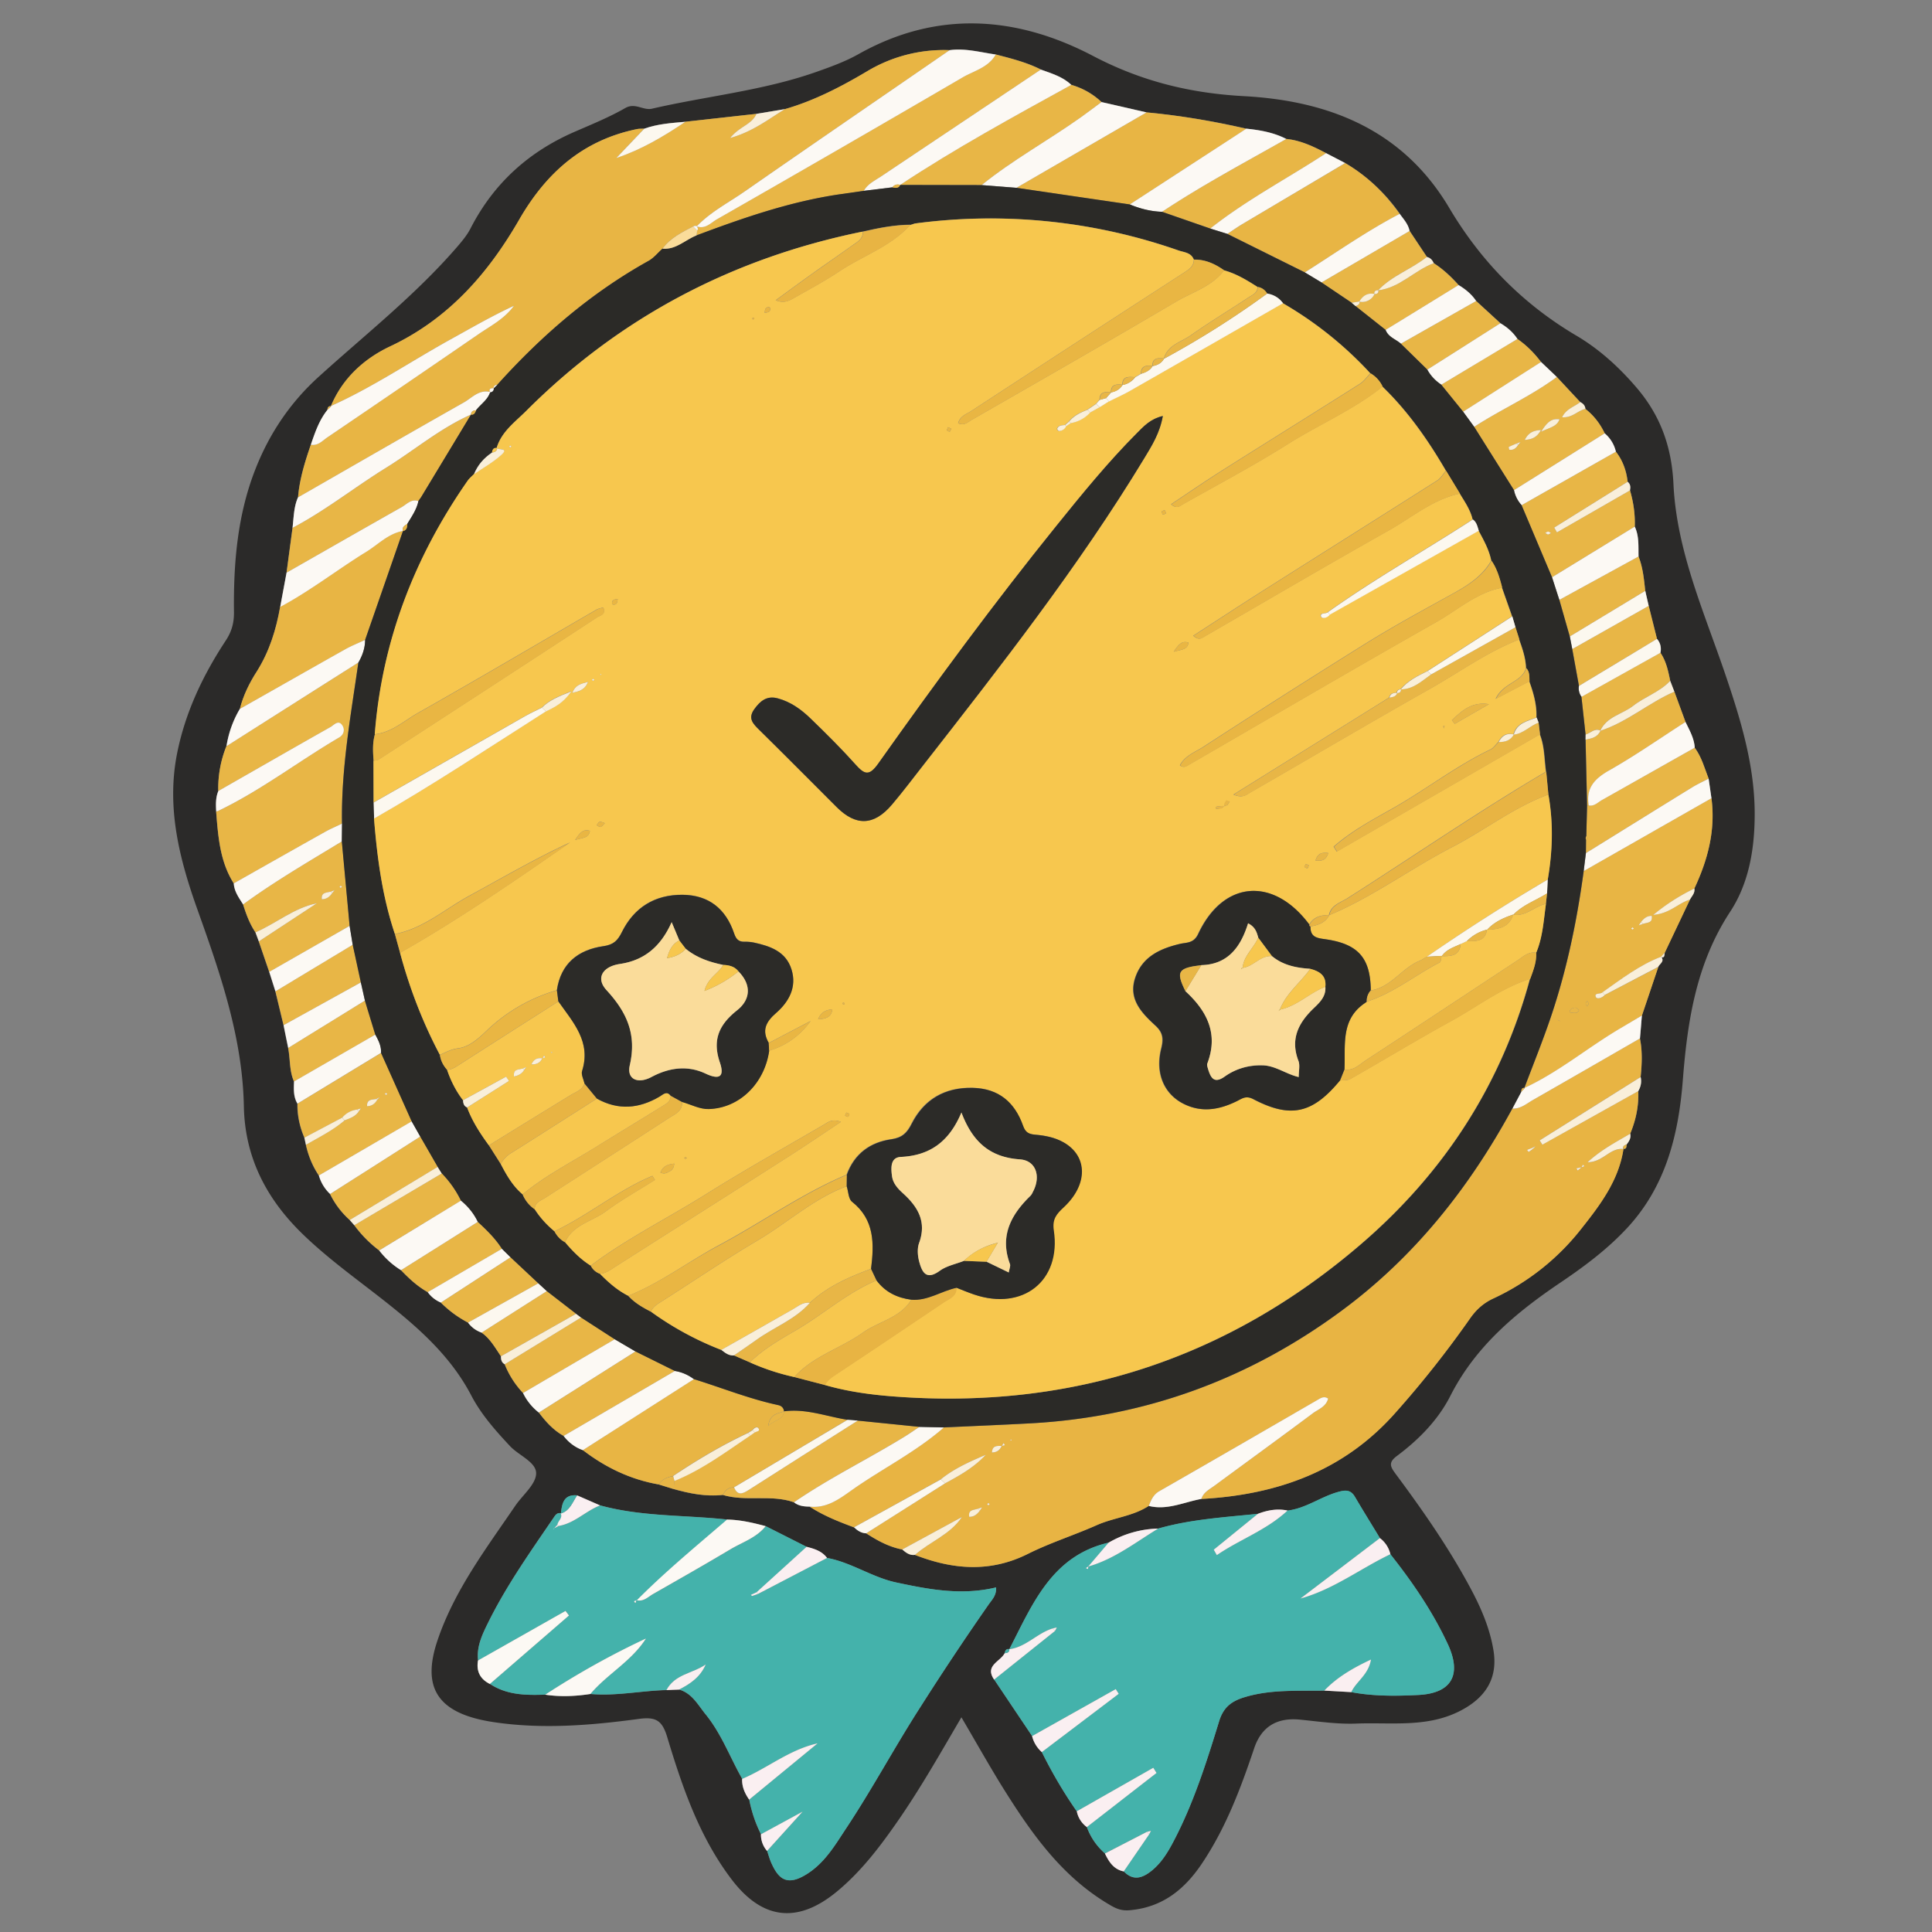 <svg xmlns="http://www.w3.org/2000/svg" width="50" height="50" fill="none"><rect width="100%" height="100%" fill="#808080" stroke="none"/><path fill="#2B2A29" d="M24.881 44.444c-.53.905-1.033 1.793-1.611 2.633-.472.683-.968 1.345-1.612 1.877-1.008.832-1.921.736-2.717-.306-.84-1.101-1.282-2.393-1.675-3.698-.13-.425-.29-.526-.739-.464-1.255.17-2.53.272-3.786.077-1.454-.227-1.822-.915-1.418-2.111.435-1.29 1.255-2.371 2.012-3.482.191-.28.535-.555.54-.837.005-.294-.444-.462-.675-.707-.378-.404-.747-.82-1.003-1.31-.486-.931-1.224-1.625-2.025-2.271-.794-.642-1.64-1.221-2.373-1.94-.916-.901-1.463-1.964-1.488-3.275-.034-1.778-.61-3.433-1.199-5.084-.467-1.308-.809-2.636-.529-4.047.213-1.068.67-2.026 1.262-2.925.15-.228.212-.453.21-.724-.015-1.272.088-2.53.562-3.726.362-.916.9-1.713 1.636-2.378 1.213-1.099 2.506-2.116 3.583-3.363.126-.146.253-.3.34-.469.594-1.16 1.496-1.98 2.686-2.499.445-.194.898-.377 1.318-.618.261-.15.462.07.698.015 1.403-.324 2.849-.463 4.217-.94.382-.134.768-.272 1.117-.468 2.04-1.149 4.106-.991 6.082.047 1.248.654 2.513.962 3.896 1.037 2.214.12 4.123.88 5.317 2.894.819 1.381 1.9 2.483 3.287 3.303.586.345 1.097.808 1.545 1.33.625.723.923 1.532.97 2.516.083 1.752.815 3.356 1.367 4.996.39 1.155.738 2.317.735 3.554-.002.893-.15 1.776-.635 2.515-.875 1.334-1.104 2.814-1.224 4.345-.11 1.416-.436 2.754-1.441 3.838-.512.552-1.111.998-1.73 1.416-1.154.779-2.195 1.649-2.846 2.93-.315.621-.817 1.133-1.381 1.553-.226.168-.177.275-.042.457.706.95 1.384 1.921 1.944 2.968.27.502.494 1.02.591 1.586.124.707-.168 1.212-.8 1.557-.876.48-1.824.323-2.747.36-.483.019-.971-.054-1.455-.102-.596-.059-.998.178-1.188.743-.352 1.047-.74 2.076-1.363 2.998-.447.66-1.016 1.117-1.853 1.191-.22.02-.356-.04-.529-.143-1.264-.743-2.06-1.905-2.808-3.108-.344-.561-.667-1.136-1.023-1.741Zm17.127-14.712c.091.012.084-.055.088-.112.064-.082.12-.167.094-.28.147-.353.225-.719.209-1.103a.501.501 0 0 0 .062-.366c.034-.333.048-.665-.018-.996.017-.198.032-.395.05-.593l.424-1.26c.036-.083.172-.14.074-.262l-.01.007c.113.038.087-.056.102-.11l.653-1.376c.048-.09.135-.168.114-.287.348-.741.552-1.51.442-2.338l-.073-.508c-.106-.273-.181-.56-.36-.799-.014-.246-.136-.453-.238-.667-.096-.261-.193-.522-.288-.784l-.106-.278c-.052-.254-.105-.508-.254-.727a.403.403 0 0 0-.09-.362l-.214-.853-.09-.389c-.032-.3-.06-.603-.173-.888-.006-.26.019-.526-.097-.773a2.966 2.966 0 0 0-.124-.938c.015-.085.014-.164-.061-.223a1.505 1.505 0 0 0-.305-.778.881.881 0 0 0-.29-.476 1.74 1.74 0 0 0-.499-.632c-.008-.088-.059-.14-.133-.176l-.605-.65-.41-.388a2.681 2.681 0 0 0-.61-.596 1.31 1.31 0 0 0-.441-.408l-.627-.575a1.376 1.376 0 0 0-.454-.412 3.13 3.13 0 0 0-.642-.566c-.036-.08-.09-.14-.178-.163l-.448-.672c-.035-.177-.155-.304-.255-.444a4.562 4.562 0 0 0-1.412-1.312l-.492-.255c-.327-.172-.658-.332-1.033-.369-.324-.167-.674-.23-1.032-.264a19.687 19.687 0 0 0-2.582-.423c-.388-.089-.777-.179-1.166-.267a1.902 1.902 0 0 0-.782-.446c-.223-.212-.51-.294-.788-.397-.37-.187-.77-.285-1.167-.39-.397-.054-.787-.167-1.195-.111a3.854 3.854 0 0 0-2.127.542c-.68.404-1.373.765-2.135.984l-.737.122-1.837.205c-.36.031-.72.054-1.064.178-.063.004-.13 0-.192.013-1.396.285-2.345 1.128-3.046 2.343-.807 1.394-1.833 2.571-3.341 3.28-.67.315-1.232.821-1.534 1.543l.007.005c-.078-.013-.092.043-.102.1-.21.266-.316.582-.426.897-.153.444-.293.89-.332 1.362-.11.251-.11.522-.142.788l-.155 1.16c-.054.296-.109.59-.165.885-.105.593-.279 1.155-.605 1.674a3.277 3.277 0 0 0-.438.968c-.18.299-.289.623-.348.965a2.92 2.92 0 0 0-.21 1.159c-.07.17-.066.35-.057.53.053.645.096 1.292.456 1.86.012.213.136.376.241.546.08.253.17.502.32.723l.086.234.27.79.16.505.211.874c.039.196.08.392.118.588.059.289.028.592.153.87-.008.196-.02.394.087.573-.005.307.061.599.18.88l.04.185c.065.284.17.552.335.793.053.186.15.346.291.48.124.258.296.48.508.672.04.046.078.09.119.135.183.249.397.467.644.653.158.204.345.376.565.511.209.217.427.421.692.568.087.123.202.211.34.27.207.21.442.381.703.518.088.126.21.207.351.26.224.158.352.392.5.612-.001.085.015.162.098.206.11.279.27.526.474.744.095.201.236.368.409.506.18.238.376.457.64.604.134.166.292.3.5.369.584.449 1.23.76 1.961.888l.387.12c.418.118.84.201 1.277.153.6.178 1.24-.02 1.836.189.119.096.26.11.407.112.358.232.75.39 1.147.535.09.083.187.152.316.156.29.188.59.352.932.418.095.081.192.16.33.14.978.38 1.941.466 2.923-.025.575-.288 1.197-.483 1.785-.745.438-.195.932-.228 1.341-.496.478.12.912-.099 1.362-.181 1.97-.108 3.705-.724 5.047-2.255a26.742 26.742 0 0 0 1.9-2.404c.161-.233.348-.406.61-.529a6.196 6.196 0 0 0 2.271-1.796c.49-.618.973-1.252 1.098-2.07l-.005-.007Zm-27.491 9.437-.008-.008c-.074-.015-.121.026-.159.081-.61.897-1.24 1.781-1.722 2.758-.15.303-.299.615-.257.971-.05.279.053.482.307.61.44.29.934.294 1.431.277.391.06.782.04 1.17-.017.661.059 1.31-.084 1.968-.101l.323-.015c.34.098.49.397.69.643.41.503.63 1.114.947 1.67-.01.202.07.375.181.535.063.312.159.613.305.897a.633.633 0 0 0 .159.431c.036.107.065.216.112.318.173.384.379.59.846.324.51-.29.783-.764 1.078-1.211.686-1.034 1.273-2.134 1.943-3.173a72.99 72.99 0 0 1 1.758-2.64c.084-.118.204-.234.188-.437-.896.215-1.73.053-2.575-.126-.634-.134-1.167-.521-1.8-.637-.131-.178-.328-.237-.528-.288l-1.059-.535c-.328-.087-.659-.164-1-.172-1.095-.12-2.21-.07-3.285-.366l-.594-.259c-.347-.03-.392.212-.42.47Zm11.604 3.51c-.086-.016-.107.042-.121.106-.112.219-.523.317-.272.68l.982 1.463c.037.167.13.3.252.416.265.532.564 1.044.904 1.532a.66.66 0 0 0 .26.408c.098.267.255.495.47.683.103.217.226.413.486.464.249.26.492.17.727-.02.242-.197.405-.46.55-.733.525-.993.862-2.06 1.19-3.126.11-.363.316-.522.65-.625.681-.21 1.378-.16 2.073-.173l.7.039c.576.108 1.16.103 1.739.073.867-.046 1.125-.53.755-1.322-.392-.84-.91-1.596-1.483-2.32a.734.734 0 0 0-.27-.417c-.217-.355-.436-.71-.647-1.067-.116-.197-.261-.178-.451-.123-.443.128-.825.422-1.292.478-.264-.057-.518-.01-.767.085-.866.088-1.737.14-2.58.381-.46.007-.883.14-1.282.364-1.48.34-1.975 1.598-2.574 2.76l.001-.005Z"/><path fill="#E8B443" d="M23.35 40.1c-.344-.066-.643-.23-.933-.418l2.043-1.294c.377-.203.751-.414 1.05-.738-.408.174-.813.353-1.164.635L22.1 39.527c-.397-.147-.79-.303-1.148-.536.414.047.729-.17 1.043-.393.798-.57 1.687-1.004 2.43-1.655.746-.035 1.49-.065 2.234-.106 2.979-.161 5.664-1.146 8.061-2.915 1.887-1.392 3.305-3.184 4.418-5.23.211.01.362-.126.527-.22.928-.53 1.85-1.065 2.775-1.596.067.331.052.664.018.996l-2.613 1.641.07.11 2.482-1.385c.016.384-.061.75-.208 1.103-.365.215-.742.409-1.103.738.401.002.583-.385.93-.34-.125.818-.608 1.452-1.098 2.07a6.21 6.21 0 0 1-2.27 1.796c-.264.123-.45.296-.612.53a26.56 26.56 0 0 1-1.9 2.403c-1.342 1.531-3.076 2.147-5.046 2.255.053-.17.206-.243.334-.339.85-.623 1.704-1.244 2.549-1.876.144-.108.347-.17.397-.381-.091-.064-.164-.029-.236.013-1.376.795-2.753 1.592-4.131 2.382-.157.09-.215.232-.275.382-.409.268-.904.302-1.341.496-.589.262-1.21.457-1.785.745-.982.49-1.946.406-2.924.026.388-.345.908-.52 1.215-.98l-1.543.84Zm17.581-9.888a5.95 5.95 0 0 0-.134.025c.01.018.022.036.032.056.033-.027.067-.055.1-.08.024-.011.049-.022.074-.03-.015-.012-.028-.026-.042-.037l-.03.066Zm-1.281-.502c-.043.017-.086.032-.13.05.014.017.04.052.042.05.04-.022.075-.05.11-.077l.066-.07-.088.047Zm-14.34 9.336c-.104.037-.26.018-.227.21.127.004.206-.07.276-.161l.059-.085a8.658 8.658 0 0 0-.108.036Zm.617-1.624c-.122-.005-.246-.013-.254.167.124 0 .205-.06.253-.168.028-.016.122.007.044-.073-.016.024-.03.05-.043.074Zm.238-.172-.02.029.037.002-.017-.031Zm-.583 1.648-.035.025c.01.01.02.029.03.03.01.001.023-.014.035-.023l-.03-.032Z"/><path fill="#44B2AB" d="M21.404 40.319c.633.116 1.165.503 1.8.637.844.18 1.679.34 2.575.126.015.203-.106.319-.19.438a75.353 75.353 0 0 0-1.757 2.639c-.67 1.039-1.256 2.14-1.943 3.173-.296.447-.569.922-1.078 1.211-.467.264-.673.059-.846-.324-.046-.102-.074-.212-.11-.318.306-.34.615-.68.92-1.017l-1.078.586a3.414 3.414 0 0 1-.305-.897l1.77-1.456c-.735.164-1.292.64-1.951.92-.315-.556-.537-1.167-.947-1.67-.2-.246-.35-.547-.69-.643.29-.145.552-.32.693-.65-.333.235-.797.249-1.016.663-.657.017-1.307.16-1.968.102.436-.517 1.06-.846 1.438-1.435-.909.424-1.774.908-2.608 1.453-.498.017-.992.013-1.43-.278.682-.59 1.364-1.18 2.046-1.772l-.09-.117-2.264 1.281c-.043-.356.107-.668.257-.971.481-.977 1.111-1.862 1.722-2.758.038-.054.085-.096.16-.08.064.126-.071.197-.084.302l-.093.1-.018.02.013-.024c.042-.022.085-.044.126-.067.413-.067.7-.389 1.077-.532 1.076.296 2.19.246 3.285.366-.791.685-1.601 1.348-2.338 2.092-.026.016-.116.002-.033.07l.024-.076c.182.05.3-.084.435-.16.668-.382 1.337-.76 1.998-1.155.313-.187.675-.301.914-.6l1.059.535-1.294 1.175-.146.067c.01.01.025.031.032.028.052-.015.102-.035.153-.053.59-.311 1.185-.621 1.78-.931ZM27.867 46.876c-.341-.487-.64-1-.904-1.532l1.99-1.508a6.03 6.03 0 0 1-.077-.122l-2.164 1.216-.982-1.464 1.576-1.259.047-.089-.107.025c-.402.121-.69.483-1.125.538.6-1.161 1.095-2.42 2.574-2.76-.175.207-.351.411-.526.617l-.064.043.053.026c.003-.022.009-.044.013-.068.674-.193 1.22-.625 1.806-.982.843-.24 1.714-.291 2.58-.381l-1.144.93.08.14c.597-.409 1.288-.646 1.83-1.154.469-.056.849-.35 1.292-.477.19-.055.337-.075.451.122.211.36.431.712.646 1.069l-2.056 1.564c.856-.236 1.55-.775 2.327-1.147.573.724 1.091 1.48 1.483 2.32.37.792.112 1.277-.755 1.322-.58.03-1.164.036-1.74-.073.128-.279.444-.444.51-.843-.481.226-.88.46-1.209.804-.694.011-1.392-.037-2.073.173-.334.103-.54.261-.65.625-.328 1.066-.665 2.133-1.19 3.126-.144.275-.307.535-.55.733-.235.192-.477.279-.726.02l.66-.961.045-.089c-.035.01-.07.017-.106.026l-1.086.56a1.653 1.653 0 0 1-.467-.683l1.803-1.4-.084-.134-1.98 1.127Z"/><path fill="#E8B544" d="M7.714 12.872c.039-.471.178-.918.33-1.362.186.033.3-.105.43-.192 1.3-.886 2.601-1.77 3.896-2.662.324-.224.685-.403.93-.743-.566.263-1.103.574-1.646.873-1.032.57-2.008 1.237-3.089 1.72.302-.723.865-1.229 1.534-1.544 1.508-.71 2.534-1.885 3.336-3.277.7-1.215 1.65-2.056 3.045-2.343.063-.013.128-.009.193-.013l-.722.758c.643-.212 1.223-.557 1.787-.936l1.839-.204c-.115.276-.44.323-.681.625.594-.168.99-.489 1.418-.748.762-.22 1.454-.58 2.134-.984a3.862 3.862 0 0 1 2.128-.542c-1.769 1.218-3.54 2.43-5.301 3.654-.42.293-.883.53-1.244.905l.006-.004a.14.14 0 0 0-.096.006c-.293.154-.593.297-.795.577-.119.107-.223.24-.358.315-1.499.834-2.774 1.936-3.916 3.206-.057.008-.1.03-.1.096l.008-.006c-.068.001-.134.006-.1.104l.009-.006c-.292-.073-.474.15-.686.27-1.434.812-2.861 1.637-4.29 2.457ZM43.736 23.282l-.653 1.377-.102.11.01-.007c-.561.215-1.033.578-1.517.919-.053.056-.22.005-.176.118.029.075.164.03.233-.048l1.386-.726-.425 1.26-.54.32c-.846.495-1.603 1.137-2.5 1.552.23-.613.478-1.22.687-1.842.414-1.227.675-2.49.848-3.773l3.305-1.885c.11.829-.094 1.597-.442 2.338-.35.17-.68.37-1.064.683.437-.039.653-.31.95-.396Zm-3.388 3.127-.045-.02.04.025.045.02a.417.417 0 0 1-.04-.025Zm2.172-2.497c.102-.038.259-.019.225-.208-.125-.003-.206.068-.276.158l-.059.085c.037-.013.073-.024.11-.035Zm-1.654 2.229c-.033-.022-.066-.063-.1-.063-.043 0-.102.024-.127.057-.05.068.02.076.061.078.06.003.127.02.166-.072Zm.252-.167-.043-.073c-.013.025-.037.048-.037.073 0 .025.025.048.038.073l.042-.073Zm1.132-1.975c-.012.009-.023.02-.035.028.012.01.022.029.034.029.011 0 .023-.017.035-.026l-.034-.031Z"/><path fill="#E8B646" d="M6.05 22.862c-.36-.569-.403-1.216-.456-1.862.015-.004.032-.004.047-.01 1.109-.53 2.08-1.286 3.135-1.904.117-.07.148-.193.091-.294-.104-.187-.224-.028-.318.026-.968.547-1.933 1.101-2.9 1.653a2.917 2.917 0 0 1 .21-1.159l3.414-2.165c-.197 1.384-.449 2.762-.423 4.168-.144.07-.294.133-.433.211-.79.443-1.577.89-2.366 1.336Z"/><path fill="#E8B544" d="M17.047 38.417c-.73-.127-1.378-.44-1.962-.888l2.873-1.838c.727.226 1.435.512 2.181.672.091.02.14.073.153.163-.166.055-.369.064-.412.378.168-.17.395-.155.41-.38.567-.077 1.097.132 1.642.218l-2.936 1.748c-.14.002-.232.072-.286.197-.438.049-.86-.035-1.278-.153.007-.07.015-.14.021-.211.716-.29 1.33-.75 1.965-1.176l.115-.08c.046-.025.15-.027.095-.106-.038-.056-.114-.01-.154.048l-.12.074c-.676.317-1.316.698-1.936 1.114-.147.032-.284.082-.371.22Z"/><path fill="#E8B646" d="M25.77 1.411c.397.103.796.202 1.166.39l-4.142 2.77c-.159.107-.34.19-.439.37l-.618.088c-1.285.187-2.503.61-3.71 1.063.004-.041.01-.083.013-.125.008-.013.023-.027.02-.039-.005-.026-.018-.05-.027-.074l-.006.004c.223.083.365-.091.522-.182a788.692 788.692 0 0 0 6.355-3.67c.302-.174.674-.259.866-.595Z"/><path fill="#E8B544" d="M29.672 2.909c.871.08 1.73.229 2.582.423l-3.016 1.96-2.935-.43 3.369-1.953ZM6.208 18.346c.085-.35.25-.67.438-.968.327-.519.5-1.081.605-1.674.783-.415 1.48-.964 2.23-1.428.31-.19.57-.47.949-.538l-.98 2.822c-.173.08-.351.15-.518.245-.909.511-1.816 1.027-2.724 1.541ZM34.813 4.221c.569.332 1.03.78 1.411 1.313-.855.444-1.642 1-2.454 1.514l-2.006-.996c.133-.087.265-.178.401-.26l2.648-1.57Z"/><path fill="#E8B646" d="m7.417 14.82.155-1.16c.849-.445 1.599-1.044 2.411-1.548.738-.458 1.408-1.027 2.21-1.384L10.9 12.866l-.077.11.007-.007c-.185-.064-.301.08-.435.155-.995.562-1.987 1.13-2.98 1.696ZM41.819 11.69c.181.228.268.494.303.779l-1.9 1.185.072.123 1.89-1.086c.087.306.136.619.123.938-.713.436-1.427.872-2.14 1.31l-.788-1.865c.814-.46 1.626-.922 2.44-1.384Zm-1.757 2.146.076-.04c-.025-.013-.05-.038-.074-.038-.025 0-.051.023-.076.036l.075.042ZM8.253 30.42a2.327 2.327 0 0 1-.335-.794c.341-.198.697-.372.999-.631.138-.051.277-.1.366-.228.02-.027.039-.056.06-.083l-.109.035a.601.601 0 0 0-.376.205c-.325.174-.652.346-.978.519a2.156 2.156 0 0 1-.18-.88l2.163-1.314.795 1.773c-.803.466-1.605.932-2.405 1.399Zm1.484-1.977c-.112.017-.249.002-.238.185.12-.002.203-.063.26-.162l.064-.068-.086.045Zm.255-.16-.031.023c.01.01.018.027.029.029.01 0 .022-.015.034-.023l-.032-.028ZM41.03 10.582c.216.17.381.383.499.633l-2.347 1.47-1.03-1.638c.698-.455 1.466-.792 2.138-1.29l.606.65c-.15.12-.363.17-.469.391.263.022.405-.172.603-.216Zm-1.783.897c-.066.029-.134.055-.199.089-.005.002.01.071.02.073.1.013.169-.04.22-.121l.062-.079a2.273 2.273 0 0 0-.103.038Zm.633-.349c-.204.01-.325.07-.42.255.198-.013.32-.072.42-.255Zm.004.042c.255-.117.405-.137.477-.32-.207-.027-.317.067-.477.32ZM6.969 25.152l-.27-.789c.502-.33 1.002-.657 1.502-.987-.6.123-1.053.521-1.589.753-.15-.222-.24-.47-.32-.723.817-.597 1.692-1.105 2.556-1.631l.201 2.186-2.08 1.191Zm1.59-2.076c-.105.03-.252.012-.23.196.123 0 .205-.065.269-.159l.06-.076c-.033.012-.066.026-.098.039Zm.256-.097.034-.025c-.01-.01-.018-.027-.029-.028-.01-.002-.022.014-.034.023a.3.3 0 0 1 .03.03ZM27.724 2.197c.297.086.557.234.783.445-.181.134-.361.27-.545.401-.842.598-1.752 1.096-2.558 1.747-.703 0-1.407-.002-2.11-.004 1.429-.946 2.933-1.764 4.43-2.59Z"/><path fill="#FCF9F4" d="M25.77 1.411c-.19.338-.564.421-.862.595a811.251 811.251 0 0 1-6.355 3.67c-.157.09-.3.264-.522.182.36-.375.823-.612 1.244-.905 1.762-1.225 3.532-2.437 5.3-3.654.407-.056.797.056 1.195.112Z"/><path fill="#E8B646" d="M18.71 38.69c.056-.125.148-.195.287-.198.091.223.22.17.38.068.938-.602 1.88-1.197 2.822-1.794l1.594.161c-.133.087-.263.178-.398.262-.942.575-1.937 1.062-2.848 1.689-.596-.209-1.236-.01-1.836-.188ZM33.288 3.596c.375.037.706.197 1.032.369-.998.65-2.06 1.206-2.998 1.949l-1.25-.434c1.037-.686 2.135-1.27 3.216-1.884ZM43.858 19.35c.178.24.254.526.36.8-.143.075-.288.142-.425.225-.918.565-1.833 1.134-2.75 1.702.001-.115.001-.23.003-.344.01-.008.03-.018.03-.025-.004-.022-.015-.044-.023-.066.007-.262.015-.522.021-.784l.042-.014c.146.026.237-.082.346-.143.801-.448 1.598-.9 2.396-1.35Z"/><path fill="#FCF9F4" d="M27.724 2.197c-1.499.826-3.001 1.644-4.43 2.59h.004c-.083-.028-.152-.006-.207.063l-.737.09c.1-.18.28-.262.439-.368 1.38-.925 2.76-1.848 4.142-2.771.279.101.566.183.789.396Z"/><path fill="#E8B646" d="M14.587 37.161c-.264-.148-.462-.367-.64-.604l2.5-1.582 1.018.505c-.96.56-1.92 1.12-2.878 1.681Z"/><path fill="#FCF9F4" d="M25.404 4.79c.806-.652 1.716-1.15 2.558-1.747.184-.13.362-.267.544-.401.39.088.778.178 1.166.267l-3.369 1.953-.9-.072Z"/><path fill="#E8B544" d="m41.117 20.845-.041.014c-.014-.571-.028-1.144-.04-1.716.155-.031.313-.061.385-.233l-.004.003c.698-.227 1.251-.724 1.915-1.013.096.262.193.522.288.784-.655.42-1.294.868-1.972 1.252-.381.216-.608.456-.53.909Z"/><path fill="#FCF9F4" d="M12.191 10.728c-.802.355-1.47.926-2.21 1.384-.812.503-1.562 1.103-2.41 1.548.032-.265.03-.536.141-.788 1.43-.82 2.856-1.644 4.29-2.455.213-.12.394-.344.687-.271-.063.204-.245.314-.367.472-.073.006-.133.025-.133.115l.002-.005ZM33.288 3.596c-1.08.614-2.179 1.198-3.215 1.886a2.33 2.33 0 0 1-.833-.192l3.015-1.96c.358.037.709.1 1.033.266Z"/><path fill="#E8B646" d="M9.052 31.573a2.176 2.176 0 0 1-.508-.672l2.334-1.487.451.785-2.277 1.374Z"/><path fill="#FCF9F4" d="M8.565 10.507c1.08-.484 2.057-1.149 3.089-1.72.543-.3 1.08-.611 1.646-.873-.245.34-.606.52-.93.744a785.483 785.483 0 0 1-3.896 2.66c-.13.088-.243.225-.43.192.108-.315.214-.631.426-.897l.102-.1-.007-.006ZM29.73 38.973c.06-.15.116-.292.274-.382 1.379-.79 2.755-1.587 4.131-2.383.072-.041.145-.075.236-.013-.05.211-.253.275-.397.382-.845.631-1.698 1.251-2.548 1.876-.13.095-.281.168-.335.339-.452.083-.884.3-1.362.18ZM7.417 14.82c.993-.566 1.984-1.134 2.979-1.696.134-.076.249-.22.435-.155-.047.22-.175.4-.288.588-.066.046-.148.082-.115.19l.003-.006c-.379.066-.64.348-.948.538-.751.463-1.45 1.011-2.23 1.428.053-.297.109-.592.164-.887ZM6.208 18.346c.908-.514 1.814-1.03 2.724-1.541.167-.094.345-.164.519-.245-.003.212-.07.404-.175.585-1.138.72-2.276 1.444-3.414 2.166a2.69 2.69 0 0 1 .346-.965Z"/><path fill="#E8B646" d="M9.814 32.36a3.156 3.156 0 0 1-.645-.653l2.267-1.34c.203.209.367.443.495.705l-2.117 1.287ZM13.537 36.05a2.336 2.336 0 0 1-.475-.744l1.976-1.21c.29.188.582.375.872.564-.792.462-1.582.926-2.373 1.39ZM7.61 27.988c-.124-.277-.093-.58-.152-.868l1.986-1.224.27.88c-.7.404-1.401.809-2.103 1.212ZM36.48 5.978l.447.672c-.4.317-.904.483-1.26.863l.005-.004c-.065.003-.117.02-.102.103l.005-.004c-.183-.038-.307.046-.395.198l.005-.004-.202.034-.781-.526 2.277-1.332ZM42.971 16.893c.15.22.2.474.253.727-.27.289-.655.41-.957.646-.281.22-.686.276-.852.645l.004-.002c-.156-.073-.256.065-.384.101l-.107-.978c.681-.378 1.362-.759 2.043-1.139ZM39.27 8.773c.24.165.438.368.611.597l-2.015 1.286-.566-.7c.656-.395 1.313-.79 1.97-1.183ZM42.405 14.402c.112.286.14.588.173.888-.65.394-1.3.788-1.952 1.181l-.27-.946 2.049-1.123ZM7.34 26.531l-.211-.875 2-1.207.21.974c-.666.37-1.332.74-2 1.108ZM11.07 33.44c-.264-.148-.483-.351-.69-.568l1.987-1.25c.23.211.455.43.624.696l-1.92 1.122ZM42.668 15.68l.214.853c-.672.406-1.346.81-2.017 1.217l-.174-.952 1.977-1.118Z"/><path fill="#E8B646" d="M37.105 6.813c.245.153.448.354.642.566L35.86 8.538c-.257-.206-.517-.41-.774-.615.053-.023.11-.044.099-.12l-.006.003c.18.029.312-.04.396-.198l-.005.004c.065-.003.117-.02.102-.103l-.006.004c.563-.064.937-.516 1.44-.7ZM38.202 7.79c.208.192.418.383.626.576l-1.89 1.2c-.228-.224-.456-.448-.685-.67l1.949-1.106ZM12.113 34.228a2.86 2.86 0 0 1-.703-.517c.602-.39 1.202-.781 1.803-1.173l.72.673-1.82 1.017Z"/><path fill="#FCF9F4" d="M20.548 38.879c.912-.626 1.907-1.113 2.848-1.689.135-.083.265-.174.398-.262.211.006.424.01.634.015-.742.65-1.632 1.084-2.43 1.655-.314.224-.63.44-1.044.393-.145-.001-.287-.016-.406-.112ZM41.117 20.845c-.077-.453.15-.693.531-.909.676-.383 1.316-.832 1.972-1.252.103.214.225.421.24.666-.799.45-1.597.903-2.396 1.352-.11.06-.201.17-.347.143ZM13.537 36.05c.79-.464 1.581-.928 2.372-1.39.178.106.358.21.536.315l-2.5 1.582a1.435 1.435 0 0 1-.409-.508Z"/><path fill="#E8B646" d="M12.965 35.1c-.149-.218-.277-.454-.5-.612l1.687-1.075.758.586-1.945 1.101Z"/><path fill="#FCF9F4" d="M12.366 31.621c-.662.417-1.324.835-1.987 1.251a2.099 2.099 0 0 1-.565-.511l2.117-1.29c.18.156.336.33.435.55ZM41.044 22.078c.917-.568 1.832-1.137 2.75-1.702.136-.083.283-.15.425-.225l.073.508c-1.102.627-2.203 1.256-3.305 1.884l.057-.465ZM14.587 37.161l2.878-1.68c.183.026.345.106.493.212l-2.873 1.837a1.078 1.078 0 0 1-.498-.369ZM19.816 39.496c-.238.3-.601.414-.914.6-.661.394-1.33.774-1.998 1.155-.134.077-.253.21-.435.16l.008.008c.736-.744 1.546-1.409 2.338-2.092.344.005.673.082 1.001.17ZM42.405 14.402l-2.05 1.123c-.062-.196-.124-.39-.188-.586l2.14-1.31c.116.247.091.513.098.773ZM31.322 5.914c.939-.743 2-1.298 2.998-1.95l.492.256-2.648 1.572c-.137.082-.267.173-.4.26a55.693 55.693 0 0 1-.442-.138ZM5.652 20.47c.966-.552 1.931-1.107 2.9-1.654.094-.053.214-.212.318-.026.057.102.025.226-.091.295-1.055.618-2.028 1.373-3.136 1.903-.014.007-.031.007-.047.01-.01-.178-.017-.357.056-.528ZM39.452 28.156c.896-.416 1.652-1.057 2.5-1.554l.54-.32c-.017.197-.032.395-.05.593-.924.532-1.848 1.066-2.774 1.595-.165.095-.316.23-.527.22.076-.144.152-.288.229-.43l.094-.104h-.012ZM8.848 21.775c-.864.526-1.739 1.034-2.556 1.631-.106-.17-.23-.333-.241-.545.789-.446 1.578-.894 2.368-1.336.14-.078.29-.14.434-.211l-.005.46ZM39.182 12.685l2.347-1.47a.881.881 0 0 1 .29.475l-2.44 1.384a.817.817 0 0 1-.197-.39ZM10.878 29.413c-.778.496-1.555.992-2.334 1.487a1.055 1.055 0 0 1-.291-.48l2.403-1.4.222.393ZM36.48 5.978 34.2 7.31c-.144-.087-.287-.175-.432-.26.813-.515 1.6-1.07 2.455-1.515.101.138.221.266.256.443ZM38.202 7.79l-1.948 1.105c-.133-.118-.326-.17-.395-.357l1.888-1.16c.178.109.339.235.455.412ZM37.866 10.655l2.016-1.287c.136.13.273.258.408.389-.672.498-1.44.835-2.139 1.29l-.285-.392ZM7.61 27.988l2.104-1.213c.082.147.157.297.148.472l-2.163 1.314c-.107-.178-.095-.376-.088-.573ZM36.939 9.566l1.89-1.2c.176.104.33.234.442.407L37.3 9.956a1.079 1.079 0 0 1-.361-.39ZM9.129 24.45l-2 1.206-.16-.505 2.08-1.19.08.488ZM12.371 42.973l2.264-1.282.09.118-2.047 1.772c-.254-.127-.355-.33-.307-.608ZM7.34 26.531l2-1.107.105.47c-.661.41-1.324.817-1.985 1.226-.042-.197-.081-.392-.12-.589ZM14.11 43.858c.833-.543 1.699-1.029 2.607-1.453-.376.59-1 .918-1.438 1.435-.388.06-.779.078-1.17.018Z"/><path fill="#FAEFF1" d="M35.983 40.223c-.779.372-1.471.91-2.327 1.147l2.056-1.564a.728.728 0 0 1 .271.417ZM26.71 44.93l2.165-1.216.077.122-1.99 1.508a.806.806 0 0 1-.251-.414Z"/><path fill="#FCF8EF" d="m42.668 15.68-1.977 1.118c-.02-.11-.043-.219-.063-.327l1.952-1.18c.028.13.058.26.088.389ZM40.865 17.751c.671-.406 1.345-.81 2.017-1.217.09.105.115.226.09.36l-2.042 1.14a.367.367 0 0 1-.065-.283Z"/><path fill="#FCF9F4" d="M13.213 32.538 11.41 33.71a.797.797 0 0 1-.34-.27l1.92-1.122.223.219Z"/><path fill="#FAEFF1" d="M19.207 46.038c.659-.279 1.216-.755 1.952-.92l-1.771 1.456c-.112-.161-.19-.334-.181-.536ZM27.867 46.876l1.98-1.126c.028.044.055.09.084.134-.602.466-1.202.934-1.803 1.4a.66.66 0 0 1-.26-.408Z"/><path fill="#FCF8EF" d="m14.152 33.413-1.687 1.075a.723.723 0 0 1-.352-.26l1.82-1.017.22.202Z"/><path fill="#F9EFDA" d="M42.398 28.238c-.826.463-1.655.925-2.481 1.386l-.07-.111 2.613-1.64c.03.13.005.25-.062.365Z"/><path fill="#FCF8EF" d="m24.46 38.388-2.043 1.294c-.13-.004-.226-.073-.315-.155l2.247-1.24.11.101Z"/><path fill="#FAEFF1" d="m19.58 41.207 1.295-1.176c.2.051.397.11.529.288l-1.784.93c-.015-.013-.026-.028-.04-.042ZM33.322 39.092c-.543.508-1.233.745-1.83 1.154l-.08-.14 1.144-.93c.247-.094.5-.14.766-.084ZM26.119 42.682c.434-.054.722-.416 1.125-.538a.458.458 0 0 0 .06.064l-1.576 1.26c-.253-.364.16-.463.272-.682.064-.007.126-.02.121-.105l-.002.001Z"/><path fill="#FCF8EF" d="M17.738 3.152c-.564.38-1.144.724-1.787.937l.722-.758c.345-.124.706-.147 1.065-.179Z"/><path fill="#F9EFDA" d="M11.436 30.367c-.755.447-1.512.893-2.267 1.341l-.118-.135 2.277-1.375c.037.056.073.112.108.17Z"/><path fill="#FAEFF1" d="M29.974 39.559c-.586.355-1.131.789-1.806.981h-.003l.526-.617a2.67 2.67 0 0 1 1.283-.364ZM28.595 47.969l1.086-.56c.02.022.04.043.06.062l-.659.961c-.26-.052-.383-.248-.487-.463Z"/><path fill="#F9EFDA" d="M12.965 35.1 14.91 34l.128.097-1.976 1.21c-.083-.046-.097-.122-.097-.206ZM42.184 12.691l-1.89 1.086-.071-.123 1.9-1.185c.075.06.078.14.06.222ZM41.415 18.913c.166-.37.57-.426.852-.646.302-.237.688-.357.957-.646l.108.279c-.665.289-1.219.786-1.917 1.013Z"/><path fill="#FAEFF1" d="M34.272 43.753c.33-.344.728-.578 1.209-.804-.066.399-.382.564-.51.843l-.699-.04ZM19.693 47.471l1.078-.586-.92 1.017a.639.639 0 0 1-.158-.43ZM14.425 39.464c.012-.106.148-.176.083-.303l.008.008c.235-.07.3-.295.42-.468.198.085.396.173.594.259-.375.144-.663.465-1.077.532l-.028-.028Z"/><path fill="#F9EFDA" d="m23.35 40.1 1.545-.84c-.309.461-.829.636-1.215.98-.138.02-.235-.059-.33-.14ZM6.612 24.129c.536-.232.99-.63 1.589-.753-.5.33-1.002.658-1.502.987l-.087-.234ZM42.915 25.022l-1.385.727-.057-.07c.484-.34.955-.704 1.517-.919.099.123-.038.179-.075.262ZM37.105 6.812c-.503.185-.877.637-1.44.702.357-.38.861-.545 1.26-.863.092.02.145.08.18.161Z"/><path fill="#FAEFF1" d="M17.247 43.74c.22-.416.683-.43 1.016-.663-.14.328-.404.504-.693.65-.106.002-.215.007-.323.013Z"/><path fill="#F9EFDA" d="M20.314 2.824c-.428.26-.824.58-1.418.748.24-.301.566-.35.68-.625l.738-.123ZM42.017 29.738c-.346-.047-.529.341-.93.34.361-.33.74-.523 1.103-.738.026.112-.03.197-.094.28-.053.018-.104.039-.088.112l.009.006ZM43.736 23.282c-.297.085-.513.359-.95.396a5.18 5.18 0 0 1 1.064-.683c.02.118-.066.195-.114.287ZM8.917 28.996c-.302.26-.658.434-.999.632l-.04-.185c.325-.174.652-.345.977-.519.021.024.042.047.062.072ZM41.03 10.582c-.198.043-.34.238-.603.216.106-.221.32-.27.469-.392.075.037.126.09.134.176Z"/><path fill="#44B2AB" d="M14.936 38.7c-.12.172-.185.398-.42.468.028-.257.072-.499.42-.469Z"/><path fill="#E8B646" d="m17.456 38.327-.021.21-.387-.119c.086-.138.224-.188.374-.216l.034.125Z"/><path fill="#E8B544" d="m8.572 10.513-.102.1c.01-.058.024-.113.102-.1Z"/><path fill="#E8B443" d="M42.008 29.732c-.016-.073.035-.094.088-.112-.004.057.003.122-.088.112Z"/><path fill="#F9EFDA" d="m42.98 24.767.103-.11c-.015.055.01.149-.102.11Z"/><path fill="#44B2AB" d="M26.121 42.68c.005.087-.056.097-.121.105.016-.064.035-.122.121-.105Z"/><path fill="#2B2A27" d="M15.038 34.096 14.91 34l-.758-.586-.22-.202-.718-.673-.224-.22c-.17-.267-.394-.485-.624-.697a1.587 1.587 0 0 0-.436-.55 2.71 2.71 0 0 0-.495-.704c-.037-.056-.072-.113-.107-.17-.15-.26-.3-.523-.452-.784l-.221-.39-.794-1.774c.009-.177-.067-.327-.149-.474-.09-.293-.18-.586-.268-.88l-.105-.47-.211-.974-.08-.489-.202-2.186.006-.46c-.026-1.407.225-2.786.423-4.17.105-.181.173-.373.174-.585l.98-2.821-.003.005c.103-.024.112-.104.114-.189.114-.188.241-.368.288-.589l-.006.007.077-.11 1.291-2.137-.002.002c.085.01.109-.052.132-.114.121-.158.305-.269.367-.473l-.009.006c.07 0 .095-.043.1-.104l-.007.007.1-.097c1.142-1.268 2.417-2.372 3.915-3.205.136-.076.24-.209.359-.315.35.03.587-.23.881-.344 1.208-.453 2.426-.876 3.711-1.064l.619-.089.735-.09c.08.015.162.034.207-.063l-.004.001 2.11.004.9.07 2.934.43c.267.11.543.182.834.191l1.25.434.441.138 2.005.996c.145.087.288.175.432.26l.78.525.103.088.775.614c.07.188.262.24.395.357.227.224.457.448.684.67.087.162.21.288.361.39l.567.7.286.392 1.03 1.638a.811.811 0 0 0 .197.39c.263.62.524 1.243.787 1.864.063.196.125.39.19.586l.27.947.064.327.173.951a.37.37 0 0 0 .065.283l.107.978-.001.131.04 1.716-.02.784a.098.098 0 0 0-.007.091l-.003.344c-.02.155-.04.309-.057.464-.173 1.282-.434 2.547-.848 3.773-.21.621-.457 1.23-.688 1.843h.012c-.082-.012-.087.045-.094.102l-.229.431c-1.113 2.047-2.53 3.839-4.418 5.232-2.397 1.77-5.08 2.754-8.06 2.916-.744.04-1.49.07-2.234.105l-.634-.014-1.594-.162-.265-.02c-.546-.087-1.076-.296-1.644-.22l.002.002c-.013-.09-.062-.143-.153-.163-.746-.16-1.454-.446-2.18-.672a1.105 1.105 0 0 0-.495-.212l-1.019-.505-.536-.315-.871-.563Zm-2.172-22.5c-.095-.02-.123.04-.134.117-.21.141-.37.323-.465.56-.055.056-.118.107-.163.172-1.376 1.976-2.215 4.147-2.402 6.559-.064.226-.05.457-.034.687l.003 1.08.011.415c.081 1.015.213 2.02.54 2.99l.133.485c.252.917.581 1.802 1.03 2.641.017.15.092.272.185.384.102.281.224.552.413.788.005.08.02.154.106.186.134.358.34.675.563.98l.308.485c.15.29.31.57.565.784.067.157.169.289.312.385.138.219.314.405.512.572.068.117.15.221.275.282.195.23.405.446.664.606.05.102.13.17.237.21.218.22.45.427.731.569.165.183.373.302.588.412a8.082 8.082 0 0 0 1.82.989c.099.073.193.155.328.143l.41.178c.37.167.754.292 1.15.38l.797.207c.595.172 1.208.254 1.82.3 4.556.34 8.591-.966 12.054-3.942 2.14-1.838 3.634-4.12 4.376-6.867.08-.218.168-.437.156-.678.17-.405.194-.839.252-1.266l.03-.272.018-.36c.125-.731.147-1.464.015-2.197l-.056-.591c-.045-.323-.035-.654-.159-.964l-.037-.306a5.205 5.205 0 0 0-.052-.133c.014-.326-.077-.632-.185-.934-.006-.12.01-.247-.085-.344-.008-.258-.091-.499-.177-.739l-.102-.32-.082-.28-.261-.742c-.064-.244-.13-.486-.278-.697-.056-.28-.194-.528-.328-.777-.035-.107-.054-.221-.155-.292-.058-.248-.203-.454-.332-.668l-.36-.593c-.46-.792-.98-1.537-1.642-2.176a.778.778 0 0 0-.314-.344A9.642 9.642 0 0 0 33.2 7.845a.618.618 0 0 0-.41-.251.344.344 0 0 0-.246-.17c-.273-.174-.55-.343-.866-.43-.234-.165-.487-.283-.782-.277-.07-.184-.255-.188-.399-.238a14.743 14.743 0 0 0-6.82-.696l-.121.039.004-.008c-.418.004-.826.084-1.23.178-3.361.684-6.278 2.209-8.706 4.637-.288.288-.645.539-.771.963l.013.004Z"/><path fill="#F9EFDA" d="m24.46 38.388-.112-.103c.349-.282.754-.46 1.164-.635-.3.324-.674.535-1.052.738ZM25.924 37.42c-.048.11-.128.169-.252.169.008-.179.131-.172.254-.167l-.002-.001ZM25.36 39.095c-.07.09-.15.164-.277.16-.034-.191.123-.172.227-.21l.05.05ZM39.672 29.733c-.037.026-.072.055-.11.077-.003.003-.028-.033-.042-.05.042-.018.085-.033.13-.05l.022.023ZM40.93 30.21a5.4 5.4 0 0 1-.1.082l-.032-.056.134-.025h-.002ZM26.165 37.25l.016.031-.037-.002.021-.029ZM25.927 37.422l.043-.074c.078.08-.016.057-.044.073h.001ZM25.582 38.898l.03.033c-.012.008-.025.025-.035.023-.01 0-.02-.02-.03-.03l.035-.026Z"/><path fill="#F9EFDA" d="m25.31 39.046.108-.036-.059.085-.05-.05ZM40.931 30.212l.031-.069.042.037-.074.03.001.002ZM39.65 29.71l.088-.047-.066.07-.022-.023Z"/><path fill="#FAEFF1" d="M19.619 41.25c-.051.018-.102.038-.153.053-.008.003-.02-.018-.032-.028l.145-.067c.015.013.026.028.04.042ZM14.454 39.492l-.126.067.004.004.092-.1.03.03ZM14.328 39.559l-.014.026.018-.021-.004-.005Z"/><path fill="#FCF9F4" d="m16.47 41.41-.023.076c-.084-.067.006-.052.032-.07-.001.002-.009-.006-.009-.006Z"/><path fill="#FAEFF1" d="m27.244 42.143.106-.025c-.015.03-.03.06-.047.089a.464.464 0 0 1-.06-.064ZM29.681 47.409c.035-.01.07-.017.105-.026l-.045.088-.06-.062ZM28.168 40.54c-.004.023-.01.045-.013.068l-.052-.026a2.716 2.716 0 0 1 .065-.042Z"/><path fill="#FADC9A" d="M18.027 6.092c-.294.114-.53.375-.881.344.202-.278.502-.423.794-.577l.102.107-.015.126Z"/><path fill="#FCF9F4" d="M18.042 5.966a8.142 8.142 0 0 1-.102-.107.133.133 0 0 1 .095-.006c.01.025.022.048.027.074.002.012-.013.026-.02.04ZM12.78 10.046c-.005.062-.031.102-.1.104-.034-.098.031-.103.1-.104Z"/><path fill="#FCF9F4" d="m12.872 9.956-.1.096c0-.066.043-.088.1-.096Z"/><path fill="#E8B646" d="M40.866 26.14c-.04.093-.108.076-.165.072-.042-.002-.112-.009-.062-.078.025-.034.084-.056.127-.057.034.001.069.043.1.064Z"/><path fill="#F9EFDA" d="M42.47 23.86c.07-.088.151-.16.276-.157.034.19-.122.17-.225.207a1.805 1.805 0 0 1-.05-.05ZM41.531 25.75c-.069.078-.204.122-.233.048-.044-.112.123-.062.176-.118l.057.07Z"/><path fill="#E8B646" d="m41.118 25.974-.043.073c-.013-.025-.037-.048-.037-.073 0-.025.025-.048.038-.073l.042.073ZM40.348 26.409l.039.025-.046-.02.007-.005Z"/><path fill="#F9EFDA" d="m42.52 23.911-.11.036.059-.085a.609.609 0 0 1 .05.05Z"/><path fill="#E8B646" d="m40.343 26.414-.04-.025.045.02-.005.005Z"/><path fill="#F9EFDA" d="m42.25 23.999.034.03c-.012.01-.025.028-.035.027-.012 0-.022-.018-.034-.029.012-.01.023-.02.035-.028Z"/><path fill="#FCF8EF" d="m21.934 36.745.265.02c-.941.598-1.884 1.193-2.823 1.795-.16.103-.287.155-.379-.068.98-.582 1.959-1.164 2.937-1.747Z"/><path fill="#F9EFDA" d="M17.456 38.327a12.135 12.135 0 0 1-.035-.127c.62-.415 1.259-.795 1.936-1.113.02.022.041.043.064.064-.636.426-1.25.887-1.965 1.176Z"/><path fill="#E8B646" d="M20.292 36.526c-.016.225-.243.21-.41.38.044-.314.247-.324.412-.377l-.002-.003Z"/><path fill="#F9EFDA" d="M19.477 37.013c.04-.057.115-.104.153-.048.054.078-.05.08-.095.105l-.058-.057Z"/><path fill="#F9EFDA" d="m19.535 37.07-.114.081a3.172 3.172 0 0 0-.064-.063l.12-.075c.02.018.039.038.058.057Z"/><path fill="#FCF9F4" d="m10.901 12.866-.077.11.077-.11Z"/><path fill="#F9EFDA" d="m40.063 13.836-.073-.042c.024-.013.05-.036.075-.036.025 0 .05.025.074.038l-.077.04ZM9.283 28.767c-.089.129-.228.177-.366.228l-.06-.072a.595.595 0 0 1 .376-.206l.05.05ZM9.76 28.466c-.058.1-.139.16-.26.162-.01-.181.126-.167.238-.185l.022.023ZM9.992 28.284l.031.029c-.011.007-.023.023-.033.022-.01-.002-.02-.019-.03-.029l.032-.022Z"/><path fill="#F9EFDA" d="m9.233 28.719.108-.035c-.02.027-.039.056-.06.083-.015-.016-.031-.033-.048-.048ZM9.737 28.443l.086-.046-.064.068a55.92 55.92 0 0 0-.022-.022ZM39.88 11.13c-.1.182-.222.242-.42.255.095-.183.216-.246.42-.255ZM39.884 11.172c.16-.253.27-.347.477-.32-.072.184-.223.203-.477.32ZM39.286 11.52c-.05.08-.12.134-.22.12-.01 0-.024-.07-.02-.072.065-.034.134-.06.2-.089l.04.04Z"/><path fill="#F9EFDA" d="m39.247 11.48.103-.04-.062.078c-.014-.011-.027-.026-.04-.039ZM8.598 23.113c-.064.094-.146.16-.269.16-.022-.186.125-.168.23-.197l.039.037Z"/><path fill="#F9EFDA" d="m8.56 23.076.099-.04-.061.077-.038-.037ZM8.815 22.98l-.028-.032c.011-.008.023-.024.033-.024.01.002.02.019.029.03a.35.35 0 0 1-.034.025Z"/><path fill="#E8B544" d="M41.047 21.733a.098.098 0 0 1 .006-.091c.008.022.02.043.023.066.002.007-.019.017-.03.025Z"/><path fill="#E8B646" d="M23.298 4.785c-.045.1-.126.078-.207.064.055-.07.124-.091.207-.064Z"/><path fill="#F9EFDA" d="m41.035 19.142.002-.132c.127-.036.227-.174.384-.101-.073.172-.23.203-.386.233Z"/><path fill="#E8B646" d="M12.322 10.617c-.025.061-.048.124-.133.115.001-.09.06-.11.133-.115Z"/><path fill="#E8B544" d="M10.543 13.557c-.004.085-.013.164-.115.19-.034-.108.047-.144.115-.19Z"/><path fill="#F9EFDA" d="M35.574 7.608a.35.35 0 0 1-.396.198c.089-.152.213-.236.396-.198Z"/><path fill="#F9EFDA" d="m35.085 7.923-.103-.087c.068-.01.135-.022.202-.034.011.077-.046.098-.1.121ZM35.67 7.51c.016.082-.036.1-.101.102-.014-.082.036-.1.102-.103Z"/><path fill="#E8B544" d="M39.368 28.26c.007-.058.012-.116.094-.104-.031.034-.062.07-.094.103Z"/><path fill="#F7C74E" d="M16.258 33.535c-.281-.142-.513-.347-.732-.57.154-.01.268-.1.392-.179 1.487-.949 2.978-1.89 4.464-2.84.449-.286.889-.587 1.381-.913-.237-.088-.341.015-.444.075-1.02.594-2.05 1.173-3.052 1.8-.99.62-2.042 1.142-2.98 1.846-.258-.16-.468-.375-.663-.606.203-.455.696-.536 1.05-.796.404-.3.848-.547 1.275-.817l-.065-.104c-.9.376-1.656 1.017-2.535 1.434a2.488 2.488 0 0 1-.512-.572c.005-.181.16-.221.279-.298 1.065-.685 2.13-1.37 3.193-2.059.156-.101.358-.176.343-.42.23.065.461.19.688.183.8-.022 1.445-.666 1.565-1.508.434-.132.793-.38 1.072-.767l-1.082.567c-.185-.322-.084-.542.191-.781.326-.284.542-.664.396-1.125-.146-.465-.551-.602-.975-.694a1.077 1.077 0 0 0-.243-.021c-.153.002-.217-.07-.268-.218-.215-.634-.656-.992-1.337-.997-.714-.005-1.247.324-1.564.96-.11.222-.213.332-.482.37-.648.093-1.102.445-1.203 1.141a4.374 4.374 0 0 0-1.785 1.017c-.247.24-.484.45-.77.486-.19.025-.317.105-.472.168a12.58 12.58 0 0 1-1.03-2.64c1.525-.864 2.962-1.859 4.4-2.856-.896.415-1.745.91-2.607 1.38-.634.345-1.188.848-1.927.99-.326-.97-.459-1.976-.54-2.99 1.52-.867 2.976-1.835 4.449-2.773.217-.106.44-.206.659-.52-.355.14-.584.238-.766.424-.145.073-.292.139-.432.22-1.308.744-2.614 1.49-3.921 2.236l-.003-1.08c.047-.01.102-.01.14-.036 1.885-1.224 3.77-2.448 5.648-3.678.07-.047.24-.066.159-.255-.063.02-.125.03-.177.058-1.538.892-3.07 1.797-4.617 2.672-.36.203-.68.507-1.12.552.187-2.41 1.026-4.583 2.402-6.558.045-.064.108-.116.163-.172.24-.166.499-.309.712-.504.2-.182-.074-.117-.122-.173.127-.425.483-.676.77-.964 2.43-2.428 5.346-3.953 8.707-4.637.006.198-.154.273-.282.365-.34.245-.686.48-1.027.724-.318.227-.632.458-.947.688.23.098.377-.004.521-.086.379-.214.763-.421 1.125-.662.61-.407 1.333-.642 1.84-1.206l-.004.008.121-.039a14.73 14.73 0 0 1 6.82.697c.144.05.33.053.399.238-.004.168-.115.245-.245.33a1483.15 1483.15 0 0 0-5.52 3.59c-.124.08-.292.13-.335.314.155.075.257-.035.359-.093 1.763-1.013 3.529-2.022 5.281-3.055.425-.25.925-.39 1.241-.809.317.086.593.256.866.429.001.161-.138.208-.24.276-.494.328-1.003.634-1.488.976-.249.176-.6.248-.695.605v-.007c-.152-.014-.3-.02-.297.198l.003-.007c-.155-.013-.301-.01-.299.205-.052.03-.103.06-.155.088-.153-.005-.325-.041-.328.2l.003-.006c-.151-.011-.298-.017-.297.198l.004-.005c-.151-.01-.297-.012-.3.2-.03.035-.06.07-.092.104l-.225.153c-.18.07-.352.151-.478.305l-.104.09c-.077.01-.164.006-.202.095-.005.013.029.06.044.06a.204.204 0 0 0 .188-.125l.117-.079a.873.873 0 0 0 .499-.27l.256-.143.234-.148c.188-.093.38-.178.562-.282 1.316-.752 2.63-1.507 3.945-2.26a9.65 9.65 0 0 1 2.264 1.814c-.088.092-.164.205-.27.271-1.172.744-2.352 1.476-3.525 2.218-.456.287-.9.593-1.362.9.148.132.232.042.306 0 .914-.516 1.844-1.008 2.73-1.567.804-.506 1.688-.879 2.434-1.478.661.64 1.182 1.386 1.643 2.176-.073.085-.132.194-.221.251-1.499.953-3.002 1.897-4.502 2.848-.602.382-1.199.773-1.815 1.172.142.127.215.064.279.027 1.594-.92 3.18-1.853 4.784-2.755.599-.337 1.137-.802 1.834-.95.13.214.274.42.332.669-1.246.807-2.54 1.537-3.75 2.4-.057.05-.216.005-.177.111.025.068.163.038.227-.05l3.855-2.17c.134.248.272.495.328.776-.233.404-.605.638-1 .857-.75.414-1.505.824-2.233 1.276a274.293 274.293 0 0 0-4.213 2.681c-.212.138-.48.23-.612.482.094.07.152.032.206.001 2.14-1.238 4.274-2.49 6.427-3.708.556-.315 1.047-.764 1.701-.89l.262.742-2.196 1.418c-.253.125-.507.248-.693.472l.006-.005c-.062.005-.104.033-.102.103l.005-.005c-.097-.01-.175.013-.203.12l-4.028 2.509c.241.106.344 0 .446-.06 1.541-.886 3.071-1.792 4.62-2.665.772-.434 1.493-.964 2.328-1.287.085.24.169.48.177.738-.105.372-.584.369-.785.798.348-.182.609-.319.87-.454.107.302.197.61.184.935-.237.093-.512.139-.594.441l.004-.004c-.186-.047-.31.034-.393.196-.068.066-.125.156-.206.195-.905.432-1.692 1.056-2.565 1.544-.514.29-1.044.577-1.492.971l.08.127c1.752-1.01 3.502-2.021 5.253-3.032.124.31.114.641.16.964-1.75 1.031-3.423 2.185-5.136 3.275-.182.116-.426.177-.48.439l.002-.002c-.211-.001-.399.047-.513.248-.927-1.249-2.23-1.149-2.878.24-.116.248-.303.218-.468.257-.533.125-.994.344-1.168.902-.167.537.18.892.53 1.213.195.18.213.342.15.595-.162.65.081 1.19.6 1.44.463.224.911.14 1.351-.077.138-.068.238-.156.435-.053.966.505 1.531.37 2.237-.482.095-.013.204 0 .281-.044.869-.495 1.726-1.015 2.602-1.497.676-.37 1.293-.854 2.04-1.09-.742 2.747-2.236 5.03-4.376 6.868-3.464 2.974-7.498 4.28-12.054 3.941-.612-.045-1.225-.127-1.82-.3.08-.149.219-.226.354-.316.912-.604 1.818-1.213 2.724-1.824.14-.095.336-.15.326-.379.15.059.298.121.45.173 1.266.431 2.262-.352 2.067-1.657-.046-.3.074-.428.259-.6.629-.586.621-1.32 0-1.676-.23-.133-.488-.18-.746-.202-.166-.014-.248-.063-.309-.233-.215-.607-.631-.964-1.303-.978-.723-.016-1.26.3-1.58.932-.123.244-.252.358-.523.398-.55.079-.958.377-1.155.92-1.177.499-2.216 1.249-3.339 1.845-.77.418-1.48.958-2.308 1.29Zm3.53-25.439c.07-.013.153-.01.147-.117-.001-.012-.02-.03-.03-.03-.108-.006-.106.077-.117.147Zm11.95 12.611c-.02.035-.052.07-.056.108-.011.102.056.008.08.027l.061-.1c-.025-.01-.05-.02-.204.18.07-.063.065-.073.01-.064-.044.008-.09.007-.133.016-.043.009-.05.05-.009.058.05.012.108-.008.251-.225Zm-15.751-5.206c-.07.013-.154.01-.147.117 0 .01.02.03.03.03.107.006.105-.076.117-.147a.644.644 0 0 0 .022-.04c-.006.013-.014.026-.022.04Zm1.462 14.614c-.153.017-.29.056-.357.23.115.055.178-.003.245-.035.081-.04.104-.115.112-.195l.024-.04a1.115 1.115 0 0 0-.024.04Zm4.093-3.995c-.154.017-.29.056-.369.26.216-.013.344-.065.369-.26Zm8.552-15.354c-.33.076-.5.274-.676.45-.745.749-1.411 1.567-2.073 2.388-1.61 1.996-3.129 4.06-4.61 6.151-.236.334-.355.296-.59.033-.368-.41-.76-.8-1.157-1.184-.244-.238-.52-.44-.86-.531-.285-.077-.459.073-.61.286-.168.237-.026.374.134.532.671.66 1.334 1.33 2 1.994.502.503.97.486 1.435-.065.272-.321.528-.659.787-.99 2.015-2.584 4.038-5.162 5.74-7.972.196-.323.402-.65.48-1.092Zm7.48 7.872.076.094.884-.508c-.44-.072-.7.17-.96.414Zm-3.199 3.438c-.17-.021-.276.012-.33.195.167.02.275-.012.33-.195Zm-4-5.209c.219-.062.352-.05.384-.236-.156-.05-.24.019-.384.236Zm-15.49 4.87c.218-.061.35-.05.382-.234-.155-.051-.24.018-.383.234Zm-.075-3.806c.177-.042.316-.064.409-.283-.181.049-.323.067-.41.283Zm.844 3.371c-.06-.017-.103-.044-.134-.034-.033.01-.054.058-.08.087.035.017.074.053.103.046.037-.01.063-.053.11-.099Zm8.881-10.246-.035.08c.027.012.06.04.08.032.019-.008.026-.05.037-.077-.027-.01-.055-.023-.082-.035Zm-2.631 17.736a4.97 4.97 0 0 1-.035.08c.027.012.06.038.079.03.02-.008.025-.05.036-.076l-.08-.034Zm8.272-15.506c-.01-.027-.016-.07-.034-.078-.02-.008-.053.017-.08.028.01.027.015.07.033.078.02.009.053-.016.08-.027Zm3.616 9.072-.035.08c.027.013.06.04.079.032.02-.008.026-.05.038-.077l-.082-.035Zm3.574-3.506c.009-.03.016-.047.02-.066l-.036.01.016.056ZM19.512 8.219c-.015.004-.03.005-.04.014-.005.003.005.024.008.035.015-.004.03-.005.04-.014.005-.003-.004-.024-.008-.035Zm-1.774 21.775c.013-.007.026-.015.04-.021-.012-.01-.023-.025-.034-.026-.012-.002-.026.013-.04.02a.325.325 0 0 1 .034.027ZM15.534 17.44l.013.036.013-.036h-.026Zm6.327 8.521c-.015-.005-.028-.013-.042-.013-.005 0-.01.022-.013.034.014.005.027.013.042.013.005.001.009-.02.013-.034ZM13.204 11.58l.032-.022c-.01-.009-.017-.024-.026-.026-.01-.001-.021.013-.032.02l.026.028Zm2.178 6.016c-.01-.01-.02-.026-.03-.027-.01 0-.023.014-.033.023.01.01.02.026.03.027.01.002.022-.014.033-.023Z"/><path fill="#F7C74E" d="M40.073 20.563c.131.733.11 1.466-.016 2.197a50.307 50.307 0 0 0-3.129 2c-.067.037-.132.082-.204.112-.453.193-.727.68-1.249.76-.006-.827-.315-1.195-1.143-1.32-.223-.033-.424-.04-.417-.335.2-.034.385-.098.487-.293 1.119-.47 2.097-1.2 3.17-1.756.845-.436 1.6-1.035 2.5-1.366ZM18.667 34.936a8.082 8.082 0 0 1-1.82-.99c.045-.109.13-.174.23-.236.844-.535 1.67-1.1 2.53-1.608.774-.457 1.448-1.084 2.306-1.401.043.136.044.326.138.4.587.468.573 1.09.492 1.735-.573.215-1.131.456-1.586.883-.18-.03-.302.088-.44.166-.617.352-1.234.7-1.85 1.051ZM11.983 28.474a2.7 2.7 0 0 1-.413-.788c.12-.002.21-.064.308-.126.855-.55 1.714-1.095 2.572-1.642.38.539.855 1.042.614 1.798-.03.093.039.218.062.327-.062.17-.225.217-.362.3-.704.432-1.409.865-2.112 1.299-.224-.306-.43-.622-.563-.98l1.08-.685c-.024-.038-.048-.076-.073-.112-.37.201-.742.405-1.113.609Zm1.546-.82c-.104.03-.256.006-.226.208.111-.026.202-.07.262-.17l.056-.075-.092.038Zm.513-.265c-.127-.018-.223.012-.288.157.16.005.236-.058.284-.162.023-.017.114.01.041-.068-.013.025-.026.049-.037.073Zm.21-.153.033.017.003-.029-.035.012ZM40.01 23.392c-.06.427-.083.86-.252 1.265-.2-.035-.335.098-.48.195-1.308.86-2.611 1.726-3.921 2.582-.17.11-.323.285-.563.244.03-.622-.11-1.298.54-1.726l.038-.029c.69-.222 1.252-.686 1.886-1.014.038-.02.036-.113.053-.172l.002.007c.234.005.46-.002.49-.314l.158-.075c.232.002.474.021.522-.299l-.001.006c.297-.013.575-.056.68-.397v.007c.331.052.553-.221.847-.28ZM13.525 30.91c-.254-.215-.414-.496-.565-.784a.743.743 0 0 1 .298-.303c.732-.461 1.46-.927 2.189-1.39.552.308 1.092.26 1.625-.054.088-.052.18-.158.285-.02 0 .16-.13.215-.236.282-.586.364-1.178.722-1.765 1.086-.619.38-1.267.714-1.831 1.183ZM20.555 35.638a5.947 5.947 0 0 1-1.15-.38c.349-.341.77-.585 1.186-.826.711-.413 1.327-.976 2.094-1.294.225.302.535.452.901.497-.288.477-.844.56-1.257.855-.574.408-1.286.605-1.774 1.148Z"/><path fill="#E9B643" d="M38.878 15.21c-.657.126-1.148.575-1.702.89-2.153 1.219-4.285 2.47-6.427 3.709-.054.03-.112.069-.206-.002.13-.251.398-.343.612-.481a268.129 268.129 0 0 1 4.213-2.681c.728-.452 1.482-.862 2.232-1.277.396-.218.77-.451 1.002-.856.145.212.213.453.276.698ZM31.682 6.997c-.316.418-.816.559-1.24.809-1.753 1.033-3.519 2.042-5.282 3.055-.101.058-.204.166-.36.093.044-.183.21-.234.335-.315 1.838-1.2 3.677-2.397 5.521-3.59.13-.084.241-.161.245-.329.296-.006.547.112.781.277ZM37.785 12.776c-.699.147-1.235.612-1.834.95-1.605.902-3.19 1.835-4.784 2.754-.064.037-.136.1-.279-.027.616-.398 1.212-.789 1.815-1.172 1.5-.95 3.003-1.894 4.502-2.847.09-.058.148-.167.22-.252l.36.594ZM21.913 30.7c-.86.318-1.531.945-2.306 1.402-.86.507-1.686 1.073-2.53 1.608-.1.062-.185.127-.23.237-.215-.111-.424-.23-.588-.413.828-.33 1.54-.871 2.32-1.285 1.124-.597 2.162-1.345 3.339-1.845-.003.099-.004.198-.005.297ZM9.703 19.004c.44-.047.76-.35 1.12-.552 1.548-.875 3.08-1.78 4.617-2.672.05-.03.115-.04.177-.059.08.19-.088.209-.159.256-1.88 1.231-3.764 2.455-5.648 3.678-.038.025-.093.025-.14.036-.019-.23-.032-.46.033-.687ZM15.29 32.755c.937-.704 1.989-1.225 2.978-1.846 1-.627 2.031-1.206 3.052-1.8.103-.06.207-.162.444-.075-.493.327-.932.627-1.381.914-1.487.95-2.978 1.89-4.464 2.84-.123.08-.24.168-.392.178a.426.426 0 0 1-.238-.21Z"/><path fill="#E8B443" d="M40.073 20.563c-.901.33-1.656.93-2.5 1.365-1.073.556-2.05 1.285-3.17 1.757.053-.262.296-.323.479-.439 1.713-1.09 3.385-2.243 5.135-3.275.018.197.036.395.056.591Z"/><path fill="#E8B646" d="M39.323 16.55c-.835.322-1.556.852-2.328 1.288-1.55.873-3.08 1.78-4.62 2.666-.102.058-.206.167-.445.058l4.027-2.509c.082-.015.17-.02.203-.12l-.005.006c.062-.007.11-.027.103-.103l-.007.005c.326-.003.546-.219.788-.388.728-.407 1.454-.815 2.182-1.221l.102.319Z"/><path fill="#E8B443" d="M20.555 35.638c.488-.543 1.2-.74 1.774-1.148.413-.295.97-.378 1.257-.855.426.033.775-.225 1.17-.308.01.228-.184.284-.325.379-.906.61-1.814 1.22-2.724 1.824-.135.09-.275.167-.354.316l-.798-.208Z"/><path fill="#E9B643" d="M34.794 27.678c.24.042.394-.134.563-.244 1.31-.856 2.614-1.722 3.92-2.582.146-.097.28-.23.48-.195.013.241-.075.459-.155.679-.748.236-1.365.719-2.04 1.09-.877.482-1.733 1-2.602 1.496-.077.044-.188.031-.282.044l.116-.288ZM35.784 10.007c-.746.598-1.63.972-2.434 1.477-.888.559-1.816 1.051-2.73 1.568-.074.042-.159.132-.306-.001.462-.306.907-.612 1.362-.9 1.173-.742 2.353-1.475 3.526-2.217.104-.067.18-.18.27-.271a.776.776 0 0 1 .312.344Z"/><path fill="#E8B544" d="M13.525 30.91c.564-.467 1.212-.803 1.83-1.185.588-.363 1.18-.72 1.766-1.086.106-.065.236-.122.236-.282l.295.161c.013.245-.187.32-.343.42a892.278 892.278 0 0 1-3.193 2.06c-.12.076-.274.115-.279.298a.872.872 0 0 1-.312-.386Z"/><path fill="#E8B646" d="m39.857 19.008-5.253 3.031-.08-.126c.446-.395.976-.683 1.492-.972.87-.488 1.66-1.113 2.565-1.544.08-.039.138-.129.205-.195.166.005.306-.04.394-.196l-.004.004c.252-.023.416-.231.644-.308l.037.306Z"/><path fill="#E9B643" d="M10.221 24.176c.739-.142 1.293-.645 1.928-.99.861-.47 1.71-.966 2.608-1.38-1.44.997-2.877 1.992-4.402 2.855l-.134-.485Z"/><path fill="#FCF8EF" d="m9.67 20.77 3.921-2.236c.14-.08.288-.146.433-.219l.106.095c-1.474.939-2.93 1.908-4.448 2.774l-.011-.413Z"/><path fill="#E8B646" d="M22.685 33.137c-.767.317-1.383.883-2.094 1.294-.415.24-.837.484-1.186.826l-.41-.179c.196-.137.396-.27.591-.41.452-.323.992-.52 1.371-.948.454-.427 1.013-.668 1.586-.883l.142.3Z"/><path fill="#E8B443" d="M15.448 28.431c-.73.463-1.458.93-2.189 1.39a.743.743 0 0 0-.298.304l-.307-.484c.704-.434 1.407-.868 2.112-1.299.135-.083.3-.13.362-.3.105.13.213.259.32.389Z"/><path fill="#FCF8EF" d="M33.206 7.848c-1.315.754-2.63 1.509-3.946 2.26-.18.104-.373.189-.56.283l-.075-.086.137-.155-.004.005c.125-.026.232-.082.297-.198l-.003.007a.532.532 0 0 0 .328-.201l.155-.09c.121-.038.232-.088.298-.204l-.002.006c.126-.024.234-.077.297-.198 0 0 0 .007-.002.007a23.777 23.777 0 0 0 2.668-1.686c.17.028.309.108.412.25Z"/><path fill="#E8B443" d="M23.565 5.818c-.506.565-1.23.798-1.84 1.205-.36.241-.745.45-1.125.662-.144.082-.29.185-.52.086.315-.23.628-.461.946-.688.341-.243.688-.479 1.027-.724.128-.09.287-.166.282-.364.405-.093.812-.173 1.23-.177Z"/><path fill="#E9B643" d="M14.45 25.917c-.857.546-1.717 1.09-2.572 1.642-.098.062-.19.125-.308.126a.715.715 0 0 1-.185-.384c.154-.063.283-.143.473-.168.287-.037.522-.246.77-.486a4.368 4.368 0 0 1 1.785-1.017l.037.287Z"/><path fill="#FCF8EF" d="M34.366 15.844c1.21-.862 2.505-1.593 3.751-2.4.102.072.12.186.155.292l-3.855 2.171a.763.763 0 0 1-.051-.063ZM37.961 24.357l-.158.074c-.177.083-.372.14-.49.314l-.002-.007-.384.022a51.345 51.345 0 0 1 3.129-1.998l-.018.36c-.292.183-.628.297-.874.552v-.006c-.255.085-.496.194-.68.397v-.006a1.101 1.101 0 0 0-.523.298Z"/><path fill="#E9B643" d="M14.35 31.867c.88-.416 1.636-1.057 2.535-1.433l.066.104c-.428.27-.87.517-1.277.816-.352.26-.846.34-1.049.797a.664.664 0 0 1-.275-.284Z"/><path fill="#FCF8EF" d="M39.221 16.232c-.727.407-1.454.815-2.182 1.221l-.096-.084 2.196-1.418.082.28Z"/><path fill="#E8B646" d="M32.794 7.596a23.651 23.651 0 0 1-2.668 1.687c.095-.357.447-.428.696-.605.484-.342.993-.648 1.488-.976.101-.068.24-.115.24-.276a.34.34 0 0 1 .244.17Z"/><path fill="#F9EFDA" d="M20.957 33.72c-.379.428-.92.625-1.371.948-.195.14-.393.273-.591.41-.136.012-.23-.07-.328-.143.617-.35 1.234-.698 1.85-1.05.138-.076.26-.196.44-.165ZM11.983 28.474l1.115-.61c.024.037.048.075.073.111-.361.228-.722.456-1.081.685-.087-.034-.102-.108-.107-.186Z"/><path fill="#E8B646" d="M39.164 23.673c.246-.255.582-.37.874-.553l-.03.272c-.293.059-.515.332-.844.281ZM39.585 17.634l-.87.454c.202-.43.68-.427.785-.798.094.098.078.224.085.344Z"/><path fill="#F9EFDA" d="M12.857 11.596c.048.056.321-.009.122.174-.213.194-.472.338-.712.503.095-.237.255-.418.466-.56.068-.012.129-.032.134-.117h-.01ZM39.82 18.703c-.228.077-.392.285-.644.309.082-.302.355-.348.593-.442.016.045.034.089.051.133Z"/><path fill="#F7C74E" d="M12.866 11.596c-.004.085-.066.104-.134.117.011-.076.039-.135.134-.117Z"/><path fill="#2B2A27" d="M34.794 27.678c-.039.095-.076.192-.116.287-.705.853-1.27.987-2.237.482-.195-.103-.295-.015-.434.053-.44.216-.888.3-1.352.077-.518-.25-.762-.79-.599-1.44.064-.253.046-.416-.151-.595-.349-.322-.698-.676-.53-1.213.174-.558.635-.776 1.168-.902.165-.039.353-.008.469-.256.65-1.391 1.95-1.49 2.877-.241-.006.023.002.039.026.047-.007.295.194.302.417.335.828.125 1.137.493 1.143 1.32a.398.398 0 0 0-.103.291l-.037.029c-.65.43-.51 1.104-.54 1.726Zm-1.876-2.933-.355-.48c-.038-.135-.072-.271-.262-.37-.189.605-.515 1.065-1.211 1.083-.607.074-.663.165-.412.674.558.512.861 1.1.568 1.87-.015.04.004.097.018.143.07.233.16.394.437.193.282-.204.609-.288.96-.286.34 0 .615.225.95.303 0-.164.036-.306-.007-.418-.21-.55-.015-.966.378-1.346.156-.153.338-.313.318-.573.032-.292-.153-.4-.391-.465-.358-.022-.703-.089-.991-.328Z"/><path fill="#2C2B28" d="M30.094 10.766c-.078.442-.284.768-.48 1.092-1.703 2.809-3.726 5.387-5.742 7.971-.259.332-.514.67-.786.991-.466.551-.934.568-1.436.065-.666-.665-1.328-1.334-1.999-1.994-.16-.158-.302-.295-.134-.532.152-.213.324-.363.61-.286.34.091.615.293.86.531.396.384.79.774 1.156 1.184.236.263.354.3.59-.033 1.482-2.09 3.001-4.156 4.61-6.15.663-.822 1.329-1.64 2.074-2.389.177-.176.347-.372.677-.45ZM14.45 25.917l-.037-.287c.1-.696.554-1.048 1.203-1.142.267-.039.371-.147.482-.37.316-.634.85-.963 1.564-.96.68.005 1.123.363 1.337.998.05.147.113.22.268.218.08-.002.163.004.242.02.425.092.83.23.975.695.145.46-.07.84-.395 1.125-.275.238-.377.458-.192.78l.01.201c-.12.841-.766 1.486-1.566 1.508-.228.007-.458-.118-.687-.183l-.296-.162c-.105-.137-.197-.031-.285.02-.533.315-1.073.363-1.625.054l-.32-.389c-.024-.11-.093-.234-.063-.327.24-.758-.236-1.26-.614-1.8Zm3.297-1.362-.166-.216-.198-.473c-.281.631-.709.99-1.341 1.082-.443.065-.634.364-.345.678.53.575.786 1.147.601 1.947-.083.36.209.488.559.302.457-.244.935-.31 1.402-.09.386.182.49.06.37-.291-.198-.579-.02-.977.447-1.347.348-.276.378-.657.036-1.006-.1-.13-.242-.162-.394-.168-.353-.073-.687-.186-.97-.418ZM22.685 33.137l-.142-.301c.08-.647.095-1.268-.492-1.734-.094-.075-.094-.265-.138-.401l.004-.296c.196-.543.603-.841 1.155-.92.272-.04.4-.154.523-.398.32-.631.857-.949 1.58-.932.671.014 1.088.371 1.303.978.06.17.143.217.308.233.258.022.516.07.747.202.62.356.628 1.088 0 1.675-.185.172-.304.3-.26.6.196 1.305-.8 2.09-2.066 1.658-.152-.052-.3-.114-.45-.173-.396.083-.745.343-1.171.309-.366-.048-.677-.197-.901-.5Zm2.26-.505.586.022.576.278c.015-.097.05-.166.031-.217-.27-.724.025-1.275.529-1.766.034-.032.053-.08.075-.123.197-.386.07-.792-.346-.82-.76-.053-1.218-.432-1.515-1.213-.324.772-.832 1.114-1.571 1.15-.273.013-.253.293-.224.504.026.184.156.323.286.44.387.351.614.735.415 1.282-.053.142-.038.328 0 .48.072.272.18.498.535.239.175-.129.414-.173.623-.256Z"/><path fill="#E9B643" d="m19.905 27.194-.01-.2 1.083-.567c-.28.387-.64.634-1.073.767Z"/><path fill="#E8B646" d="M37.574 18.638c.26-.244.52-.486.96-.414l-.884.508-.076-.094Z"/><path fill="#F9EFDA" d="m14.13 18.412-.107-.096c.183-.186.412-.284.766-.424-.219.314-.441.413-.659.52ZM36.943 17.369l.096.084c-.242.17-.462.387-.788.388.184-.224.44-.348.692-.473Z"/><path fill="#E8B443" d="M33.915 23.977c-.024-.007-.032-.023-.026-.047.115-.2.302-.249.513-.248-.102.198-.286.26-.487.295Z"/><path fill="#F9EFDA" d="M28.21 10.681a.869.869 0 0 1-.5.27l-.043-.04c.126-.154.298-.236.478-.306.02.025.043.05.065.076Z"/><path fill="#E8B646" d="M34.375 22.076c-.055.183-.163.214-.33.195.055-.183.162-.216.33-.195Z"/><path fill="#E9B643" d="M30.375 16.867c.145-.217.228-.286.384-.236-.032.187-.165.174-.384.236ZM14.884 21.737c.143-.216.228-.285.383-.234-.031.186-.164.173-.383.234ZM21.542 26.12c-.024.195-.153.247-.369.26.077-.204.215-.243.369-.26Z"/><path fill="#F9EFDA" d="M14.81 17.931c.087-.215.228-.234.409-.283-.093.218-.232.24-.41.283Z"/><path fill="#E9B643" d="M17.45 30.115c-.009.082-.032.155-.113.194-.067.032-.13.09-.244.035.065-.173.203-.213.356-.23Z"/><path fill="#F9EFDA" d="M39.18 19.008c-.086.155-.227.2-.394.195.084-.161.207-.242.394-.195Z"/><path fill="#E9B643" d="M15.654 21.302c-.049.046-.075.091-.11.099-.028.007-.069-.029-.103-.046.026-.03.047-.076.08-.087.03-.01.073.017.133.034Z"/><path fill="#F9EFDA" d="M27.593 11.029a.204.204 0 0 1-.188.125c-.014 0-.05-.047-.044-.06.037-.089.123-.084.201-.095l.03.03Z"/><path fill="#FCF8EF" d="M28.369 10.452c.03-.034.06-.07.092-.103l.164-.046.074.086-.234.147a28.15 28.15 0 0 1-.096-.084Z"/><path fill="#E8B646" d="m28.625 10.303-.164.046c.004-.211.148-.21.3-.2-.045.052-.09.104-.136.154Z"/><path fill="#E8B646" d="M29.055 9.957a.416.416 0 0 1-.297.198c-.002-.216.146-.21.297-.198Z"/><path fill="#E8B646" d="M29.38 9.763c-.088.1-.19.18-.328.2.003-.242.175-.205.328-.2ZM29.833 9.469c-.066.116-.178.168-.298.204-.001-.215.143-.217.298-.204Z"/><path fill="#E8B646" d="M30.128 9.276c-.063.121-.17.173-.297.198-.004-.219.144-.211.297-.198Z"/><path fill="#E9B643" d="m24.535 11.056.082.035c-.012.027-.018.07-.038.077-.02.008-.053-.02-.079-.031l.035-.081ZM21.904 28.792l.082.035c-.012.027-.018.069-.037.077-.02.007-.053-.019-.08-.03.011-.029.023-.055.035-.082ZM15.987 15.501c-.012.072-.01.154-.117.147-.012 0-.03-.02-.03-.03-.005-.106.077-.105.147-.117ZM30.176 13.286c-.027.01-.061.037-.08.028-.02-.008-.024-.051-.035-.078.028-.01.061-.037.08-.028.02.008.024.051.035.078Z"/><path fill="#E8B646" d="m33.792 22.358.08.035c-.011.028-.018.07-.037.077-.02.008-.052-.02-.08-.031l.037-.08ZM31.738 20.707l.085.035-.061.1c-.024-.02-.091.076-.08-.027.004-.038.037-.073.056-.108Z"/><path fill="#F9EFDA" d="m28.369 10.452.096.084-.257.144a3.12 3.12 0 0 0-.065-.075c.076-.05.151-.102.226-.153Z"/><path fill="#E8B443" d="M19.788 8.096c.011-.071.01-.153.117-.147.012 0 .03.02.03.03.006.108-.077.104-.147.117Z"/><path fill="#FCF8EF" d="M34.417 15.908c-.064.087-.202.117-.227.049-.038-.107.12-.063.176-.112.016.02.032.042.05.063Z"/><path fill="#E8B646" d="M31.619 20.922c-.024.002-.081.022-.132.01-.04-.009-.034-.05.01-.058.042-.01.088-.008.132-.016.055-.009.06.001-.01.064ZM37.366 18.852l-.016-.055.037-.01-.021.065Z"/><path fill="#E8B443" d="M19.512 8.219c.004.011.013.032.009.035-.01.008-.027.01-.04.014-.004-.011-.014-.032-.01-.035.01-.009.026-.01.04-.014Z"/><path fill="#F9EFDA" d="M36.16 17.935c-.034.099-.12.104-.203.12.027-.107.107-.13.203-.12Z"/><path fill="#E9B643" d="m17.738 29.994-.034-.028c.014-.006.026-.02.04-.02.011.002.023.017.033.027l-.039.02Z"/><path fill="#F9EFDA" d="M15.534 17.441h.026l-.013.036-.013-.036Z"/><path fill="#E9B643" d="M21.86 25.962c-.003.012-.007.034-.012.034-.013 0-.028-.008-.042-.013.004-.012.008-.034.013-.034.014 0 .029.01.042.013ZM15.987 15.501a.595.595 0 0 0 .022-.04c-.006.013-.014.026-.022.04ZM17.45 30.115l.023-.04a.984.984 0 0 0-.024.04Z"/><path fill="#F9EFDA" d="m13.204 11.58-.026-.028c.01-.008.021-.02.032-.02.009.002.018.018.026.027l-.032.02ZM27.563 11l.104-.09.043.042-.118.078-.03-.03ZM15.382 17.595c-.012.008-.023.024-.033.024-.01 0-.02-.017-.03-.028.012-.008.022-.023.033-.023.01.001.02.018.03.027Z"/><path fill="#E9B643" d="M21.542 26.12Z"/><path fill="#F9EFDA" d="M36.257 17.837c.006.076-.04.097-.103.103-.002-.07.04-.098.102-.103Z"/><path fill="#E8B443" d="M19.788 8.096a.577.577 0 0 0-.022.04l.022-.04Z"/><path fill="#E8B646" d="M35.372 25.923a.403.403 0 0 1 .103-.29c.522-.08.796-.567 1.249-.76.072-.03.137-.076.204-.114.128-.006.257-.014.385-.022-.017.059-.017.152-.055.172-.634.328-1.196.792-1.886 1.014Z"/><path fill="#F9EFDA" d="M14.037 27.384c-.049.104-.123.167-.284.162.065-.145.161-.175.287-.157l-.003-.005ZM13.565 27.691c-.058.1-.15.144-.262.17-.03-.202.12-.177.226-.207.011.013.024.026.036.037Z"/><path fill="#F9EFDA" d="m13.529 27.655.092-.04c-.018.026-.038.05-.056.075a.85.85 0 0 1-.036-.035ZM14.042 27.39c.013-.024.024-.049.037-.072.073.076-.02.05-.041.067-.002 0 .004.004.004.004ZM14.253 27.236l.035-.012-.003.029-.032-.017Z"/><path fill="#E8B646" d="M38.483 24.065c.186-.203.426-.312.681-.397-.105.34-.384.384-.68.397ZM37.313 24.745c.118-.176.313-.23.49-.314-.03.313-.256.319-.49.314ZM37.96 24.357c.15-.145.32-.252.523-.298-.047.319-.29.3-.522.298Z"/><path fill="#FADC9A" d="M34.3 25.537c.022.26-.16.421-.318.572-.393.382-.589.797-.378 1.347.043.112.007.254.007.418-.335-.078-.61-.302-.95-.304a1.585 1.585 0 0 0-.96.287c-.277.2-.368.04-.437-.193-.013-.046-.034-.103-.018-.143.293-.771-.01-1.358-.568-1.87l.412-.674c.695-.017 1.022-.477 1.21-1.082.19.097.225.234.263.368-.11.273-.376.466-.403.783-.011.003-.025.006-.034.014-.005.005-.005.017-.008.026a1.14 1.14 0 0 1 .045-.038c.277-.038.454-.325.756-.304.288.238.633.305.991.328-.25.354-.614.623-.781 1.041l-.04.05.052-.038c.436-.098.752-.432 1.159-.588Z"/><path fill="#F7C74E" d="M33.129 26.115c.165-.418.531-.687.781-1.042.238.064.422.173.39.465-.405.156-.722.49-1.158.588l-.013-.011ZM32.918 24.745c-.3-.021-.478.267-.757.304l-.002-.002c.027-.315.294-.508.402-.783l.357.48Z"/><path fill="#E8B646" d="m31.091 24.978-.411.674c-.252-.509-.196-.6.411-.674Z"/><path fill="#FADC9A" d="M19.112 25.14c.343.348.313.731-.036 1.006-.468.37-.645.768-.447 1.346.12.35.016.473-.37.292-.467-.221-.945-.155-1.402.09-.35.186-.642.057-.559-.302.185-.799-.073-1.373-.601-1.947-.29-.313-.098-.613.345-.678.632-.093 1.06-.45 1.34-1.082.083.195.141.334.199.474-.184.09-.258.248-.318.458.217-.035.365-.11.484-.242.284.232.618.345.97.416-.118.222-.4.334-.485.674a3.2 3.2 0 0 0 .88-.506Z"/><path fill="#F7C74E" d="M19.112 25.14a3.252 3.252 0 0 1-.88.505c.086-.34.367-.452.486-.674.152.007.294.04.394.168ZM17.747 24.555c-.12.131-.267.207-.484.242.06-.209.134-.367.318-.459l.166.217Z"/><path fill="#FADC9A" d="M24.945 32.632c-.21.082-.446.127-.623.255-.354.258-.461.032-.534-.24-.04-.15-.054-.337-.002-.479.2-.547-.027-.931-.414-1.283-.13-.117-.26-.255-.286-.44-.029-.21-.05-.49.224-.504.74-.035 1.247-.377 1.572-1.15.295.782.755 1.16 1.514 1.213.414.028.543.435.346.82-.022.043-.041.091-.075.124-.506.49-.8 1.042-.529 1.766.018.05-.016.12-.031.217l-.576-.279.295-.496.022-.039-.018.043a1.876 1.876 0 0 0-.885.472Z"/><path fill="#F7C74E" d="M24.945 32.632c.249-.244.55-.389.884-.47l-.003-.005-.295.497-.586-.023ZM33.14 26.126l-.051.038.04-.05.012.012ZM32.161 25.05a1.22 1.22 0 0 1-.044.037c.003-.009.002-.022.008-.026.01-.008.022-.009.034-.014l.002.002Z"/><path fill="#F7C74E" d="M25.83 32.163c.006-.015.011-.029.018-.043l-.022.039.003.004Z"/></svg>